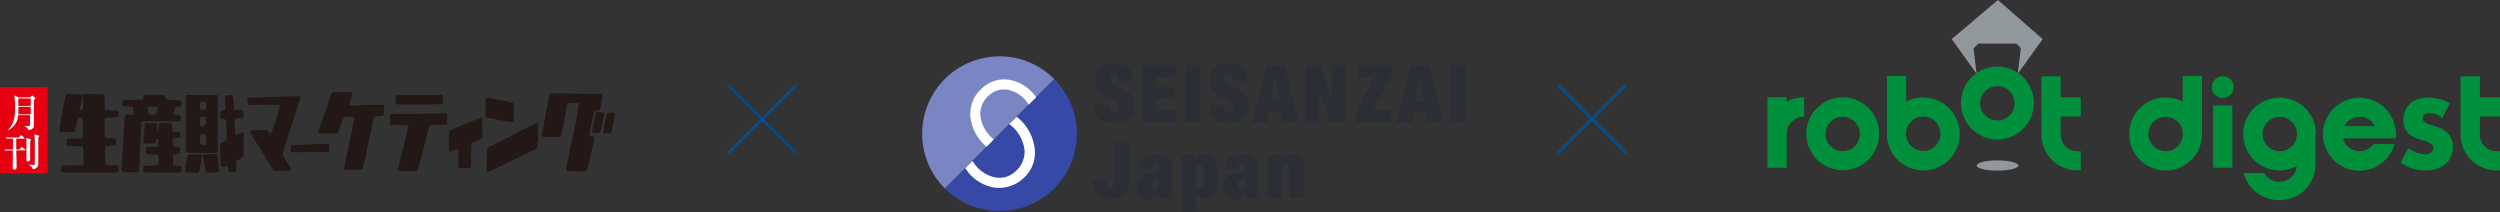 <svg xmlns="http://www.w3.org/2000/svg" width="488" height="41.41" viewBox="0 0 488 41.41"><rect x="0" y="0" width="488" height="41.41" fill="#333333" stroke="none"/><defs><style>.cls-1{fill:#91989c;}.cls-2{fill:#00903b;}.cls-3{fill:#2b2e34;}.cls-4{fill:#7a85c4;}.cls-5{fill:#3749a6;}.cls-6{fill:#fff;}.cls-7{fill:#e60012;}.cls-8{fill:#231815;}.cls-9{fill:#004f91;}</style></defs><g id="レイヤー_2" data-name="レイヤー 2"><g id="デザイン"><polygon class="cls-1" points="398.73 7.63 389.99 0 380.97 7.63 385.83 14.39 385.23 9.46 386.18 8.51 393.58 8.51 394.47 9.4 393.87 14.39 398.73 7.63"/><path class="cls-1" d="M394,32.31c0,.53-1.83,1-4.08,1s-4.08-.43-4.08-1,1.83-1,4.08-1S394,31.78,394,32.31Z"/><path class="cls-2" d="M397,20.16A7.11,7.11,0,1,1,389.86,13,7.11,7.11,0,0,1,397,20.16Zm-10.47,0a3.36,3.36,0,0,0,6.72,0,3.36,3.36,0,1,0-6.72,0Z"/><path class="cls-2" d="M398.49,14.9h3.75V19h3.93v3.73h-3.93v3.6a3.23,3.23,0,0,0,3.38,3.19h.55v3.73h-.55a7,7,0,0,1-7.13-6.92Z"/><path class="cls-2" d="M352.16,19a7.17,7.17,0,0,0-3.39.86V19H345v7.06h0v6.68h3.77v-6.6a3.35,3.35,0,0,1,3.39-3.36S352.16,19,352.16,19Z"/><path class="cls-2" d="M375.42,19a7,7,0,0,0-3.33.83v-5h-3.77V26.16a7.11,7.11,0,1,0,7.1-7.12Zm0,10.47a3.36,3.36,0,0,1,0-6.72,3.36,3.36,0,1,1,0,6.72Z"/><path class="cls-2" d="M366.81,26.16A7.11,7.11,0,1,1,359.69,19,7.11,7.11,0,0,1,366.81,26.16Zm-10.47,0a3.36,3.36,0,0,0,6.72,0,3.36,3.36,0,1,0-6.72,0Z"/><path class="cls-2" d="M436,17a2.12,2.12,0,1,1-2.11-2.11A2.12,2.12,0,0,1,436,17Zm-.25,15.73H432V20.58h3.75Z"/><path class="cls-2" d="M480.31,14.9h3.76V19H488v3.73h-3.93v3.6a3.23,3.23,0,0,0,3.37,3.19H488v3.73h-.56a7,7,0,0,1-7.13-6.92Z"/><path class="cls-2" d="M476.71,23.06a3.31,3.31,0,0,0-3.37-.79,1,1,0,0,0-.44.84.82.82,0,0,0,.22.59,2,2,0,0,0,.57.4,5.09,5.09,0,0,0,.81.29l.88.27A5.51,5.51,0,0,1,478,26.19a3.73,3.73,0,0,1,.81,2.49,4.92,4.92,0,0,1-.35,1.88A3.83,3.83,0,0,1,477.36,32a4.7,4.7,0,0,1-1.68.93,7.1,7.1,0,0,1-2.25.33,8.34,8.34,0,0,1-4.84-1.52l1.53-2.82a6.49,6.49,0,0,0,3.14,1.21c1.08.05,1.69-.55,1.74-1.12a1,1,0,0,0-.11-.53,1.15,1.15,0,0,0-.37-.4,2.54,2.54,0,0,0-.66-.35c-.27-.11-.61-.23-1-.36s-.91-.3-1.36-.47a4.81,4.81,0,0,1-1.19-.69,3.49,3.49,0,0,1-.84-1.08,3.82,3.82,0,0,1-.32-1.65,4.61,4.61,0,0,1,.34-1.82,3.87,3.87,0,0,1,.95-1.39,4.17,4.17,0,0,1,1.5-.9,5.64,5.64,0,0,1,2-.32,9.09,9.09,0,0,1,2.14.27,9.94,9.94,0,0,1,2.14.82Z"/><path class="cls-2" d="M415.62,26.16a7.11,7.11,0,0,0,14.22,0V14.85h-3.77v5a7,7,0,0,0-3.32-.83A7.13,7.13,0,0,0,415.62,26.16Zm3.75,0a3.36,3.36,0,1,1,6.72,0,3.36,3.36,0,0,1-6.72,0Z"/><path class="cls-2" d="M452.07,26.16a7.1,7.1,0,1,0-3.77,6.27l0,0a3.17,3.17,0,0,1-.59,1.66A3.42,3.42,0,0,1,445,35.49h0A3.41,3.41,0,0,1,442,33.8h-4a7,7,0,0,0,6.91,5.25l0,0,0,0a6.9,6.9,0,0,0,7.07-6.77l0-6.07ZM445,29.51a3.36,3.36,0,1,1,3.37-3.35A3.33,3.33,0,0,1,445,29.51Z"/><path class="cls-2" d="M460.6,29.51A3.32,3.32,0,0,1,457.34,27h10.34c0-.26,0-.52,0-.79a7.12,7.12,0,1,0-.26,1.89h-4.08A3.37,3.37,0,0,1,460.6,29.51Zm0-6.72a3.37,3.37,0,0,1,3,1.84h-6A3.33,3.33,0,0,1,460.6,22.79Z"/><g id="Group_458" data-name="Group 458"><path id="Path_358" data-name="Path 358" class="cls-3" d="M218.38,15.63a1.69,1.69,0,0,0-.2-.85.66.66,0,0,0-.62-.35.79.79,0,0,0-.69.3,1.14,1.14,0,0,0-.22.69,1.08,1.08,0,0,0,.35.86,3,3,0,0,0,.89.56q.53.24,1.14.48a4.87,4.87,0,0,1,1.14.63,3.25,3.25,0,0,1,.89,1,3.48,3.48,0,0,1,.35,1.65,3.11,3.11,0,0,1-1,2.59,4.72,4.72,0,0,1-2.94.81,8.69,8.69,0,0,1-1.61-.15,3,3,0,0,1-1.17-.52,2.39,2.39,0,0,1-.73-1,3.89,3.89,0,0,1-.25-1.47v-.39h2.82v.26a1.5,1.5,0,0,0,.27,1,.88.88,0,0,0,.69.29.8.8,0,0,0,.69-.31,1.28,1.28,0,0,0-.1-1.64,3.13,3.13,0,0,0-.84-.55l-1.11-.46a4.74,4.74,0,0,1-1.1-.61,2.93,2.93,0,0,1-.84-1,3.3,3.3,0,0,1-.34-1.6,3.48,3.48,0,0,1,.91-2.6,3.77,3.77,0,0,1,2.75-.89,3.87,3.87,0,0,1,2.76.82,3.54,3.54,0,0,1,.86,2.62h-2.73Z"/></g><g id="Group_459" data-name="Group 459"><path id="Path_359" data-name="Path 359" class="cls-3" d="M229.53,12.68v2.38h-3.71V17h3.47v2.29h-3.47v2.22h3.85v2.38h-6.76V12.68Z"/></g><path id="Path_360" data-name="Path 360" class="cls-3" d="M234.32,23.85H231.4V12.68h2.92Z"/><g id="Group_460" data-name="Group 460"><path id="Path_361" data-name="Path 361" class="cls-3" d="M240.72,15.63a1.69,1.69,0,0,0-.2-.85.68.68,0,0,0-.63-.35.81.81,0,0,0-.69.3,1.2,1.2,0,0,0-.22.69,1.13,1.13,0,0,0,.36.86,3.13,3.13,0,0,0,.88.56l1.14.48a4.94,4.94,0,0,1,1.15.63,3.35,3.35,0,0,1,.88,1,3.26,3.26,0,0,1,.35,1.65,3.1,3.1,0,0,1-1,2.59,4.75,4.75,0,0,1-2.95.81,8.66,8.66,0,0,1-1.6-.15,2.88,2.88,0,0,1-1.17-.52,2.23,2.23,0,0,1-.73-1,3.7,3.7,0,0,1-.25-1.47v-.39h2.82v.26a1.5,1.5,0,0,0,.26,1,.91.91,0,0,0,.69.29.83.83,0,0,0,.7-.31,1.24,1.24,0,0,0,.24-.77,1.13,1.13,0,0,0-.34-.87,3.18,3.18,0,0,0-.85-.55l-1.1-.46a4.74,4.74,0,0,1-1.1-.61,3.08,3.08,0,0,1-.85-1,3.42,3.42,0,0,1-.34-1.6,3.56,3.56,0,0,1,.91-2.6,3.79,3.79,0,0,1,2.76-.89,3.87,3.87,0,0,1,2.76.82,3.49,3.49,0,0,1,.85,2.62h-2.72Z"/></g><g id="Group_461" data-name="Group 461"><path id="Path_362" data-name="Path 362" class="cls-3" d="M248.89,15l-.8,4.74h1.63l-.8-4.74Zm1.85-2.28,2.72,11.17h-3.1l-.3-2h-2.32l-.29,2h-3l2.67-11.18Z"/></g><g id="Group_462" data-name="Group 462"><path id="Path_363" data-name="Path 363" class="cls-3" d="M258,12.68l1.88,6.88h0V12.68h2.73V23.85h-3.19L257.49,17h0v6.9h-2.73V12.68Z"/></g><g id="Group_463" data-name="Group 463"><path id="Path_364" data-name="Path 364" class="cls-3" d="M268.22,15.06H265V12.68h6.66v2.09L268,21.47h3.57v2.38h-6.9V21.76Z"/></g><g id="Group_464" data-name="Group 464"><path id="Path_365" data-name="Path 365" class="cls-3" d="M277.05,15l-.8,4.74h1.63l-.8-4.74Zm1.84-2.28,2.73,11.17h-3.1l-.3-2H275.9l-.3,2h-3.05l2.68-11.18Z"/></g><path id="Path_366" data-name="Path 366" class="cls-3" d="M286,23.85h-2.91V12.68H286Z"/><g id="Group_465" data-name="Group 465"><path id="Path_367" data-name="Path 367" class="cls-3" d="M220.4,35.21a3.64,3.64,0,0,1-.92,2.84,4,4,0,0,1-2.73.82,3.27,3.27,0,0,1-2.61-.9,4,4,0,0,1-.78-2.67v-.23H216v.55a1.77,1.77,0,0,0,.21,1.06.67.67,0,0,0,.54.27.68.68,0,0,0,.54-.27,1.84,1.84,0,0,0,.21-1.06V27.53h2.91Z"/></g><g id="Group_466" data-name="Group 466"><path id="Path_368" data-name="Path 368" class="cls-3" d="M226,36.68a2.22,2.22,0,0,0,.2-1v-1h0a.58.58,0,0,1-.39.21,2,2,0,0,0-.57.18.94.94,0,0,0-.45.41,1.61,1.61,0,0,0-.13.68,1.17,1.17,0,0,0,.19.68.62.62,0,0,0,.5.25.71.71,0,0,0,.67-.35m.27,1.57-.06-.5h0a1.66,1.66,0,0,1-.75.84,2.38,2.38,0,0,1-1.16.29,3.11,3.11,0,0,1-1.09-.17,1.81,1.81,0,0,1-.73-.49,2.17,2.17,0,0,1-.41-.78,4.21,4.21,0,0,1-.12-1,3.65,3.65,0,0,1,.12-1,2,2,0,0,1,.38-.76,2.27,2.27,0,0,1,.72-.55,5,5,0,0,1,1.13-.38l1.11-.27a1.18,1.18,0,0,0,.64-.32.82.82,0,0,0,.19-.6q0-.78-.72-.78a.73.73,0,0,0-.6.23,1.53,1.53,0,0,0-.19.89H222.2a2.89,2.89,0,0,1,.33-1.47,2.53,2.53,0,0,1,.82-.87,2.79,2.79,0,0,1,1.05-.4,5.16,5.16,0,0,1,1-.1,6.2,6.2,0,0,1,1.36.12,2.57,2.57,0,0,1,1.06.42,2,2,0,0,1,.69.83,3.14,3.14,0,0,1,.24,1.35v4.13c0,.35,0,.7.05,1.05a2.17,2.17,0,0,0,.22.79h-2.72a1.82,1.82,0,0,1-.11-.46"/></g><g id="Group_467" data-name="Group 467"><path id="Path_369" data-name="Path 369" class="cls-3" d="M233.41,35.6a3,3,0,0,0,.12.73.64.64,0,0,0,.24.38.61.61,0,0,0,.39.11.65.65,0,0,0,.41-.11.69.69,0,0,0,.24-.38,3,3,0,0,0,.12-.73q0-.45,0-1.14t0-1.14a3,3,0,0,0-.12-.72.73.73,0,0,0-.24-.38.72.72,0,0,0-.41-.11.6.6,0,0,0-.63.49,3,3,0,0,0-.12.72q0,.45,0,1.14t0,1.14m-.12-5.37v1.16h0A1.87,1.87,0,0,1,235.24,30a2,2,0,0,1,2,1.15,8.26,8.26,0,0,1,.57,3.48,9.28,9.28,0,0,1-.19,2,3.93,3.93,0,0,1-.53,1.31,1.87,1.87,0,0,1-.81.69,3,3,0,0,1-1.08.2,2.49,2.49,0,0,1-1.07-.24,1.45,1.45,0,0,1-.7-.89h0v3.66h-2.81V30.23Z"/></g><g id="Group_468" data-name="Group 468"><path id="Path_370" data-name="Path 370" class="cls-3" d="M242.86,36.68a2,2,0,0,0,.2-1v-1h0a.56.56,0,0,1-.38.21,1.9,1.9,0,0,0-.57.18.92.92,0,0,0-.46.41,1.6,1.6,0,0,0-.12.68,1.1,1.1,0,0,0,.19.68.6.6,0,0,0,.49.25.72.72,0,0,0,.68-.35m.26,1.57-.06-.5h0a1.6,1.6,0,0,1-.74.84,2.39,2.39,0,0,1-1.17.29,3.11,3.11,0,0,1-1.09-.17,1.72,1.72,0,0,1-.72-.49,1.9,1.9,0,0,1-.41-.78,3.76,3.76,0,0,1-.13-1,4.55,4.55,0,0,1,.12-1,2,2,0,0,1,.39-.76,2.16,2.16,0,0,1,.72-.55,5.1,5.1,0,0,1,1.12-.38l1.12-.27a1.22,1.22,0,0,0,.64-.32.92.92,0,0,0,.19-.6q0-.78-.72-.78a.71.71,0,0,0-.6.23,1.47,1.47,0,0,0-.2.89h-2.44a2.79,2.79,0,0,1,.33-1.47,2.5,2.5,0,0,1,.81-.87,2.86,2.86,0,0,1,1.05-.4,5.33,5.33,0,0,1,1-.1,6.11,6.11,0,0,1,1.35.12,2.61,2.61,0,0,1,1.07.42,2,2,0,0,1,.69.83,3.29,3.29,0,0,1,.24,1.35v4.13a9.23,9.23,0,0,0,.05,1.05,2,2,0,0,0,.22.79h-2.73a2.37,2.37,0,0,1-.11-.46"/></g><g id="Group_469" data-name="Group 469"><path id="Path_371" data-name="Path 371" class="cls-3" d="M250.14,30.23v1h0A2,2,0,0,1,252.22,30a4.14,4.14,0,0,1,.87.1,1.69,1.69,0,0,1,.7.37,1.88,1.88,0,0,1,.47.71,3.28,3.28,0,0,1,.17,1.12V38.7h-2.82V33.11a1.42,1.42,0,0,0-.15-.76.6.6,0,0,0-.54-.24.6.6,0,0,0-.53.24,1.34,1.34,0,0,0-.15.76V38.7h-2.82V30.23Z"/></g><g id="Group_470" data-name="Group 470"><path id="Path_372" data-name="Path 372" class="cls-4" d="M195.1,11a15.1,15.1,0,0,0-10.65,25.8L205.8,15.45A15,15,0,0,0,195.1,11"/></g><g id="Group_471" data-name="Group 471"><path id="Path_373" data-name="Path 373" class="cls-5" d="M184.44,36.79A15.1,15.1,0,0,0,210.2,26.1h0a15.08,15.08,0,0,0-4.41-10.67Z"/></g><g id="Group_472" data-name="Group 472"><path id="Path_374" data-name="Path 374" class="cls-6" d="M202,29.3a9.23,9.23,0,0,0-3.53-6.5L197,24.21a7.38,7.38,0,0,1,3,5.18,5.09,5.09,0,0,1-1.87,4.14,4.52,4.52,0,0,1-3.92,1.09,6.61,6.61,0,0,1-4.36-3.21l-1.43,1.42a8.32,8.32,0,0,0,5.44,3.74,8.2,8.2,0,0,0,.85.1,7,7,0,0,0,4.93-1.75A6.68,6.68,0,0,0,202,29.29"/></g><g id="Group_473" data-name="Group 473"><path id="Path_375" data-name="Path 375" class="cls-6" d="M202.26,19a8,8,0,0,0-5.09-3.39,6.23,6.23,0,0,0-5.35,1.5,6.68,6.68,0,0,0-2.42,5.46,8.7,8.7,0,0,0,3.21,6.08L194,27.2a6.83,6.83,0,0,1-2.64-4.76,4.75,4.75,0,0,1,1.76-3.89,4.21,4.21,0,0,1,3.67-1,6,6,0,0,1,4,2.88Z"/></g><g id="レイヤー_2-2" data-name="レイヤー 2"><g id="レイヤー_1-2" data-name="レイヤー 1-2"><path class="cls-6" d="M6.37,18.9v1.41a1.71,1.71,0,0,1-.32,0H3.4a13.83,13.83,0,0,1,0-1.44H6.45"/><path class="cls-6" d="M6.31,20.58s0,1.42,0,1.42H3.81a2.13,2.13,0,0,1-.56-.1s.06-1.31.07-1.32a.91.91,0,0,1,.4-.06c.7,0,2.57,0,2.59.05"/><rect class="cls-7" y="17" width="9.29" height="16.82"/><path class="cls-6" d="M3.58,20.68H6V19.22H3.58Zm0,.18v1.47H6V20.86ZM5.87,19l.28-.27s.07-.08.12-.08a.21.21,0,0,1,.13.07l.45.37a.16.16,0,0,1,.06.13c0,.09-.08.15-.3.29v4.81c0,.46,0,.93-1.1,1.08-.09-.46-.39-.62-.8-.82h.74c.34,0,.39,0,.4-.23s0-1,0-1.87H3.54a3.48,3.48,0,0,1-2.07,3h0C2.71,24.17,2.93,23.14,2.93,21a13.65,13.65,0,0,0-.15-2.39l.9.42Z"/><path class="cls-6" d="M7.47,26.84v5.05A1,1,0,0,1,6.59,33H6.38c0-.33-.46-.65-.84-.89h0a9.47,9.47,0,0,0,1.06.09c.18,0,.2,0,.2-.63V28.21a11.13,11.13,0,0,0-.11-2l.89.26a.1.1,0,0,1,.1.11s0,.07-.23.21m-1.56.68v3.69a.43.43,0,0,1-.41.38c-.26,0-.32-.13-.32-.35V27.5a1.85,1.85,0,0,0-.06-.57l.81.25a.14.14,0,0,1,.14.13c0,.07-.11.17-.21.2m-1,1.84H3.18c0,.44.07,2.61.07,3.09,0,.27,0,.66-.43.66-.19,0-.34-.08-.34-.32v-.39c0-.57.07-1.28,0-3H1.89a4.06,4.06,0,0,0-.85.06l-.13-.28H2.55v-2.1H2.1a5.89,5.89,0,0,0-.84,0l-.12-.28c.36,0,.74.05,1.1.05H3.68L4,26.5c.08-.09.09-.1.13-.1s.1.06.14.09l.44.38s.08.07.08.12-.08.08-.12.08H3.17v2.11h.58l.36-.4c.08-.09.09-.1.13-.1s0,0,.14.09l.54.4a.15.15,0,0,1,.08.11c0,.08-.08.08-.12.08"/><path class="cls-8" d="M115.22,26.47c-.07,0-.2-.07-.2-.14s.22-1.28.36-1.91c.21-.93.68-2.78.69-2.82a4.17,4.17,0,0,1,.5,0,1.91,1.91,0,0,0,.47-.12s.24-.84.31-1.18.26-1.78.26-1.82-.16-.15-.26-.17-.88,0-1.31,0l-2.31,0-2.84-.06h-3.34a.26.26,0,0,0-.18.09.22.22,0,0,0-.08.13c-.08.33-.27,1.22-.39,1.82-.19.93-.35,1.88-.52,2.81s-.45,2.25-.56,2.91a1.63,1.63,0,0,0,0,.54.38.38,0,0,0,.29.2h3.09a.41.41,0,0,0,.33-.26c0-.15.38-1.78.55-2.66s.35-1.89.52-2.81a.61.61,0,0,1,0-.19,4.23,4.23,0,0,1,.24-.68s1-.09,1.26-.09a4.26,4.26,0,0,1,.8.08c.06,0,.07.1.07.16s-.07.71-.13,1.06c-.16,1-.34,2-.52,2.94s-.41,2-.62,2.9-.42,1.91-.61,2.85-.52,2.51-.57,2.9a.75.75,0,0,0,.09.44s1.29.06,1.93.06h1.92a7.56,7.56,0,0,0,.32-.91c.17-.66.37-1.64.55-2.45.21-1,.55-2.4.64-2.93a1.35,1.35,0,0,0,0-.49s-.53-.06-.75-.11"/><path class="cls-8" d="M74.78,20.47H72c-.93,0-1.69.08-2.53.11h-1a.31.31,0,0,1-.18-.09.43.43,0,0,1-.08-.29c0-.19.63-2,.64-2s-.13-.2-.2-.2H65.06a.43.43,0,0,0-.31.21c-.06.13-.47,1.24-.68,1.86-.33.93-.66,1.9-1,2.84s-.83,2.59-.88,2.79a.34.34,0,0,0,.12.31,1.08,1.08,0,0,0,.4.06h3.06c.11,0,.2-.13.24-.23.11-.27.67-1.95.89-2.51a1.35,1.35,0,0,1,.3-.47s.87-.12,1.11-.12a5.66,5.66,0,0,1,.81.12.11.11,0,0,1,.06.12c0,.17-.27,1.55-.42,2.3s-.38,1.68-.55,2.52-.34,1.55-.49,2.32c-.19.93-.55,2.74-.55,2.82a.24.24,0,0,0,.2.2h3a.57.57,0,0,0,.42-.19c0-.08.3-1.16.42-1.73.19-.81.35-1.66.52-2.48s.41-1.93.62-2.87.48-2.31.61-2.82a.43.43,0,0,1,.21-.33l1.37-.12a.42.42,0,0,0,.33-.2c0-.07.13-1.58.13-1.68a.27.27,0,0,0-.2-.25"/><path class="cls-8" d="M77.93,20.38h6c.81,0,2.44-.09,2.47-.1a5,5,0,0,0,.06-.77,6,6,0,0,0-.07-.94,8.4,8.4,0,0,0-1-.07c-.83,0-2.06,0-3.08.05H77.48a.21.21,0,0,0-.21.13c0,.05-.08,1.21-.07,1.34a.44.44,0,0,0,.17.31,1.77,1.77,0,0,0,.56.08"/><path class="cls-8" d="M39,23.09a.24.24,0,0,1,.14-.23,5.51,5.51,0,0,1,.81-.05.34.34,0,0,1,.23.26v1.24a.21.21,0,0,1-.15.14c-.06,0-.16-.09-.24-.11m0,0v.1s-.13.22-.22.24a.91.91,0,0,1-.4-.06.35.35,0,0,1-.12-.23v-1.3m0-3c0-.1.14-.17.24-.2a1.32,1.32,0,0,1,.56,0,.49.49,0,0,1,.33.17,3.38,3.38,0,0,1,.07.63,3.52,3.52,0,0,1-.1.65,1.4,1.4,0,0,1-.53.11,1.81,1.81,0,0,1-.57-.12V20.15m1.12,8a.59.59,0,0,1-.36.13,1.87,1.87,0,0,1-.62-.1c-.08,0-.13-.18-.14-.28s0-1.58,0-1.61.11,0,.17-.07.08-.06.12-.06l.63.08c.12,0,0-.07.09-.06a.12.12,0,0,1,.11.09c0,.07.09.83.08,1.12a3.86,3.86,0,0,1-.1.76m-3.84,1.09a1.28,1.28,0,0,0,.1.47,3.93,3.93,0,0,0,.75.13h5a.59.59,0,0,0,.36-.13v-11a.21.21,0,0,0-.17-.17H36.48a.22.22,0,0,0-.17.19c0,.16-.05,1.46-.06,2.17v8.32"/><path class="cls-8" d="M47.38,25.84l-1.22.47a.18.18,0,0,1-.16,0,.25.25,0,0,1-.08-.18c0-.44-.14-2-.15-2.45a1,1,0,0,1,.1-.46S47.09,23,47.24,23a.31.31,0,0,0,.24-.16,3,3,0,0,0,.07-.67,3.22,3.22,0,0,0-.17-.68c-.22,0-.44-.06-.66-.07h-.81a.29.29,0,0,1-.2-.2c0-.1-.09-1.28-.14-1.76a5.86,5.86,0,0,0-.13-.73.35.35,0,0,0-.25-.14,6.91,6.91,0,0,0-.91,0c-.12,0-.32.1-.33.16S44,21,44,21.3a.21.21,0,0,1-.11.19,2.89,2.89,0,0,0-.65.18A.47.47,0,0,0,43,22a6.46,6.46,0,0,0,0,.88c0,.1.06.25.14.28s.67.07.75.1a.34.34,0,0,1,.2.26c0,.26.15,2.15.16,2.94a4.65,4.65,0,0,1-.07.91s-.8.43-1,.52S43,28,43,28.06v1.82c0,.86.13,2.56.14,2.6a.29.29,0,0,0,.25.09c.09,0,.56-.18.76-.21a.68.68,0,0,1,.28,0s.16.89.2,1a.36.36,0,0,0,.23.26,6.67,6.67,0,0,0,1,0c.11,0,.25-.09.26-.19s0-1.25,0-1.61c0-.16,0-.39.09-.45s.72-.36.93-.5.3-.19.33-.34.08-1.18.09-1.76V26c0-.11-.14-.29-.17-.28"/><path class="cls-8" d="M20.6,23c.09,0,2.4-.09,2.4-.11s.16-.15.17-.25a6.51,6.51,0,0,0-.06-.88.23.23,0,0,0-.11-.17c-.13,0-2.2-.09-2.34-.11a.21.21,0,0,1-.17-.17c0-.15-.11-2.54-.13-2.69a.21.21,0,0,0-.17-.17c-.1,0-1.17-.08-1.75-.09h-2a.3.3,0,0,0-.23.22v2.64a.47.47,0,0,1-.11.26h-.52a.39.39,0,0,1,0-.26c.06-.34.48-2.13.53-2.47,0-.1,0-.3-.07-.31l-1.28-.09H13.48a2,2,0,0,0-.64.12s-.29,1.37-.42,2.05c-.19,1-.4,2-.56,2.94-.11.69-.26,2-.26,2.12a.19.19,0,0,0,.2.19h2.59a.28.28,0,0,0,.15-.08.61.61,0,0,0,.15-.24c.09-.35.3-1.53.42-2a1.4,1.4,0,0,1,.2-.43,3.75,3.75,0,0,1,.58,0c.08,0,.19.06.2.14s.08,1.09.08,1.64v2A.27.27,0,0,1,16,27c-.15,0-2.47.08-2.71.1s-.22.07-.24.16,0,1,0,1.07a.2.2,0,0,0,.17.16c.17,0,2.74.13,2.9.15a.1.1,0,0,1,.08.07c0,.1.08.63.09.94v2.43a.23.23,0,0,1-.18.19H13.39c-.47,0-1.39.09-1.41.1a4.54,4.54,0,0,0-.13.72,4,4,0,0,0,.06.5.15.15,0,0,0,.13.07H22.89a.22.22,0,0,0,.2-.14s.08-1,.07-1a.37.37,0,0,0-.29-.25c-.12,0-2,0-2.12-.05A.2.2,0,0,1,20.6,32c0-.13-.11-2.22-.11-2.86a2,2,0,0,1,.13-.58c0-.08.16-.08.25-.09.29,0,1.55-.09,1.62-.11a.19.19,0,0,0,.14-.16,7.37,7.37,0,0,0,0-.94c0-.1,0-.24-.14-.26s-1.12,0-1.49-.06a1.71,1.71,0,0,1-.49-.14,2.8,2.8,0,0,1-.08-.58v-3A.2.2,0,0,1,20.6,23"/><path class="cls-8" d="M30.42,22.24a.67.67,0,0,1-.42.16,7,7,0,0,1-.91-.07.22.22,0,0,1-.09-.17c0-.13-.21-1.07-.21-1.12a.2.2,0,0,1,.18-.19h1.74a.21.21,0,0,1,.16.21s-.37,1.12-.4,1.17M35,19.56c-.35,0-2.55-.13-2.59-.14a4.46,4.46,0,0,1-.17-.5c-.07-.16-.07-.28-.17-.32a6.32,6.32,0,0,0-.76-.11H28.39c-.1,0-.25,0-.29.1s-.17.72-.2.76a.9.9,0,0,1-.42.13H24.39a1.19,1.19,0,0,0-.48.16,5.82,5.82,0,0,0,.05.88.27.27,0,0,0,.17.2c.07,0,1.48.11,1.59.13a.3.3,0,0,1,.23.2c0,.07.12,1.17.12,1.21s0,.07-.08.08-1.1.06-1.25.08a.45.45,0,0,0-.3.16,3.78,3.78,0,0,0-.13.67c-.06.7-.12,1.74-.17,2.6,0,.64-.07,1.3-.11,1.94l-.15,2.55c0,.87-.13,2.16-.13,2.63a1.49,1.49,0,0,0,.14.55.25.25,0,0,0,.17.11H26.9c.1,0,.18-.15.2-.26s.08-.78.11-1.18c.05-.88.07-1.79.11-2.66s.06-1.89.12-2.82.19-2.75.21-2.88a.2.2,0,0,1,.17-.14H35c.07,0,.18,0,.2-.11a3.23,3.23,0,0,0,.07-.69A.6.6,0,0,0,35,22.5l-1.06-.13c-.06,0-.12-.15-.1-.23s.26-.65.39-1v-.09a.37.37,0,0,1,.19-.18,3.45,3.45,0,0,0,.56-.06.46.46,0,0,0,.27-.13,1.23,1.23,0,0,0,.14-.46,1.26,1.26,0,0,0-.11-.51.43.43,0,0,0-.28-.15"/><path class="cls-8" d="M55.2,30c0-.21.59-1.93.88-2.87s.57-1.72.84-2.57.59-1.93.89-2.87.8-2.47.85-2.66,0-.16-.09-.23a.06.06,0,0,0-.06,0H56.73c-.92,0-1.86.05-2.78.07L51.42,19c-.92,0-2.49,0-2.8.06a.47.47,0,0,0-.33.17,4.09,4.09,0,0,0,0,.7.88.88,0,0,0,.11.42.35.35,0,0,0,.28.17c.26,0,1.94-.06,2.9-.07h2.93a.17.17,0,0,1,.14.14,4.53,4.53,0,0,1-.13.64c-.22.74-.57,1.82-.86,2.72-.24.7-.74,2.1-.75,2.13s-.17,0-.22,0a4,4,0,0,0-.41-.51.66.66,0,0,0-.4-.17H49.7a5.74,5.74,0,0,0-.83.13.39.39,0,0,0,0,.3c.1.19.81,1.41,1.23,2.1.52.85,1.07,1.71,1.6,2.56s1.2,1.94,1.57,2.49c.09.14.26.35.36.36h3a.29.29,0,0,0,.2-.14.19.19,0,0,0,0-.18c-.15-.28-1-1.77-1.42-2.43-.08-.15-.2-.3-.17-.46"/><path class="cls-8" d="M98.8,23.68c.43.07,1.25.16,1.28.16a.18.18,0,0,0,.11-.14c0-.06.08-.73.09-1.09V20.28a.33.33,0,0,0-.2-.24c-.1,0-1-.24-1.46-.33-1-.19-1.92-.35-2.87-.51a3.09,3.09,0,0,0-.61-.08.46.46,0,0,0-.31.15,2.8,2.8,0,0,0-.08.57c0,.77.06,2.51.08,2.82a.27.27,0,0,0,.14.23c.07,0,.75.21,1.13.28.89.18,1.83.36,2.73.51"/><path class="cls-8" d="M117.85,22a1.88,1.88,0,0,0-.47-.1h-1a4.77,4.77,0,0,0-.17.65c-.21,1-.57,2.7-.61,3a.57.57,0,0,0,.16.35,4.21,4.21,0,0,0,.62.05,4,4,0,0,0,.69-.07,3.61,3.61,0,0,0,.24-.62c.18-.77.52-2.33.61-2.85a1.14,1.14,0,0,0,0-.45"/><path class="cls-8" d="M119.88,22h-1.1a.3.3,0,0,0-.26.17c0,.11-.35,1.31-.49,2s-.26,1.63-.26,1.7.08.12.14.14.91,0,1.09,0,.25,0,.3-.1a3.9,3.9,0,0,0,.22-.76c.15-.75.44-2.48.48-2.8a.5.5,0,0,0-.12-.33"/><path class="cls-8" d="M87.24,22.14H84.9c-1,0-2,.08-3,.1s-2,0-3,0H76.69a1.64,1.64,0,0,0-.49.1.53.53,0,0,0-.09.3v1.55a.28.28,0,0,0,.23.23h3a.62.62,0,0,1,.33.17v.15c-.1.48-.39,1.77-.59,2.63s-.48,1.89-.71,2.81-.69,2.81-.71,2.94a.16.16,0,0,0,.1.17,4.8,4.8,0,0,0,.75.09h2.62a.45.45,0,0,0,.36-.16s.25-.7.35-1.06c.27-.93.5-1.9.74-2.84s.49-2,.75-2.94c.16-.61.5-1.74.54-1.84a.28.28,0,0,1,.24-.13c.33,0,2.91-.12,3-.13s.17-.14.18-.23,0-1.79,0-1.88a.08.08,0,0,0-.08-.07"/><path class="cls-8" d="M94,23a.17.17,0,0,0-.1,0,1.55,1.55,0,0,0-.31.06l-2.71,1.13c-.92.39-2.17.91-2.79,1.19-.15.07-.37.21-.39.29s-.08,1.3-.11,1.94v1.33a2.29,2.29,0,0,0,.11.52.2.2,0,0,0,.2.09c.08,0,1.34-.46,1.41-.47a.14.14,0,0,1,.17.09v3.35c0,.22.1.29.18.3h2c.12,0,.18-.13.2-.23a4.81,4.81,0,0,0,.1-.85c0-.87,0-2.37.06-3.24a1.67,1.67,0,0,1,.12-.62s1.52-.69,1.75-.8a.43.43,0,0,0,.21-.23,4.88,4.88,0,0,0,.07-.85c0-.75,0-2.59-.06-2.79s-.06-.1-.1-.13"/><path class="cls-8" d="M104.89,24a.11.11,0,0,0-.13,0l-1.22.58-2.6,1.32c-.89.45-1.8.94-2.69,1.4s-2.1,1-2.7,1.34c-.17.09-.43.26-.45.35s-.09,1.2-.09,1.8v2.53a.38.38,0,0,0,.11.23.17.17,0,0,0,.14,0c.07,0,.85-.36,1.27-.56.86-.4,1.74-.83,2.6-1.25l2.75-1.34c.91-.45,2.4-1.17,2.76-1.38a.49.49,0,0,0,.27-.31c0-.13.1-1.23.12-1.83V24.32a.58.58,0,0,0-.16-.32"/><path class="cls-8" d="M35.19,32.41c-.1,0-1.07-.1-1.19-.13s-.22-.1-.23-.2,0-1.58,0-1.7a.23.23,0,0,1,.15-.19c.06,0,1-.13,1.06-.15s.13-.2.14-.31a3,3,0,0,0,0-.73.28.28,0,0,0-.13-.23s-1.06-.14-1.1-.16a.78.78,0,0,1-.19-.41v-1a.23.23,0,0,1,.11-.17s1.18-.12,1.25-.14a.22.22,0,0,0,.15-.16,2.73,2.73,0,0,0,0-.7.29.29,0,0,0-.17-.26l-1.18-.1c-.07,0-.16,0-.17-.11s-.08-.85-.12-1.09-.1-.35-.17-.38a6,6,0,0,0-.84-.1c-.32,0-1.37.07-1.44.08a.38.38,0,0,0-.2.26v.94a.36.36,0,0,1-.13.21.09.09,0,0,1-.09-.09c0-.09,0-.88,0-1s-.14-.31-.23-.32l-2-.07a.2.2,0,0,0-.17.14c0,.12-.2,1.87-.3,2.79a2.16,2.16,0,0,0,0,.36,2.76,2.76,0,0,0,.06.57.24.24,0,0,0,.17.17h1.22a4.48,4.48,0,0,0,.82-.1s.26-.82.28-.86a.1.1,0,0,1,.15,0c.05.05.16,0,.17.09s.06,1.09.06,1.21a.22.22,0,0,1-.14.23l-1.85.07a.66.66,0,0,0-.28.09.4.4,0,0,0-.14.26,6.46,6.46,0,0,0,0,.88.24.24,0,0,0,.17.17c.11,0,1.56.07,1.91.1.1,0,.27,0,.29.11a10.67,10.67,0,0,1,.1,1.14,3.86,3.86,0,0,1-.1.75s-.82.13-1.18.15-1.08,0-1.31,0a.82.82,0,0,0-.4.13,6.07,6.07,0,0,0-.06.85c0,.12.12.31.2.32s1.81.06,2.71.06h4.3a.32.32,0,0,0,.24-.22c0-.28,0-.57,0-.85a.21.21,0,0,0-.17-.17"/><path class="cls-8" d="M64.24,28.11H62.46c-.9,0-1.82.07-2.72.1L57,28.3c-.07,0-.16,0-.18.11s-.1,1-.1,1.06a.36.36,0,0,0,.27.26c.1,0,1.54,0,2.3-.05h4.65c.11,0,.29-.06.3-.11s.08-1.06.07-1.18,0-.19-.1-.2"/><path class="cls-8" d="M39.2,30.11H36.89a.36.36,0,0,0-.27.19,8,8,0,0,0-.19.85c-.1.61-.3,2.22-.3,2.27a.52.52,0,0,0,.33.23c.14,0,1.84.06,2,.05a.56.56,0,0,0,.37-.23A1.56,1.56,0,0,0,39,33c.14-.7.48-2.51.48-2.6a.39.39,0,0,0-.29-.29"/><path class="cls-8" d="M42.36,30.36c0-.13-.19-.2-.32-.23a2.57,2.57,0,0,0-.73-.05c-.41,0-1.48.08-1.52.09a.3.3,0,0,0-.17.29c0,.21.45,2.76.5,3a.34.34,0,0,0,.27.23h2.06a.38.38,0,0,0,.26-.29,6.25,6.25,0,0,0,0-1.06c-.06-.54-.29-1.86-.33-2"/></g></g><rect class="cls-9" x="139.38" y="23" width="18.74" height="0.5" transform="translate(27.13 111.99) rotate(-45)"/><rect class="cls-9" x="148.5" y="13.88" width="0.5" height="18.74" transform="translate(27.13 111.99) rotate(-45)"/><rect class="cls-9" x="301.38" y="23" width="18.74" height="0.5" transform="translate(74.58 226.54) rotate(-45)"/><rect class="cls-9" x="310.5" y="13.88" width="0.5" height="18.74" transform="translate(74.58 226.54) rotate(-45)"/></g></g></svg>